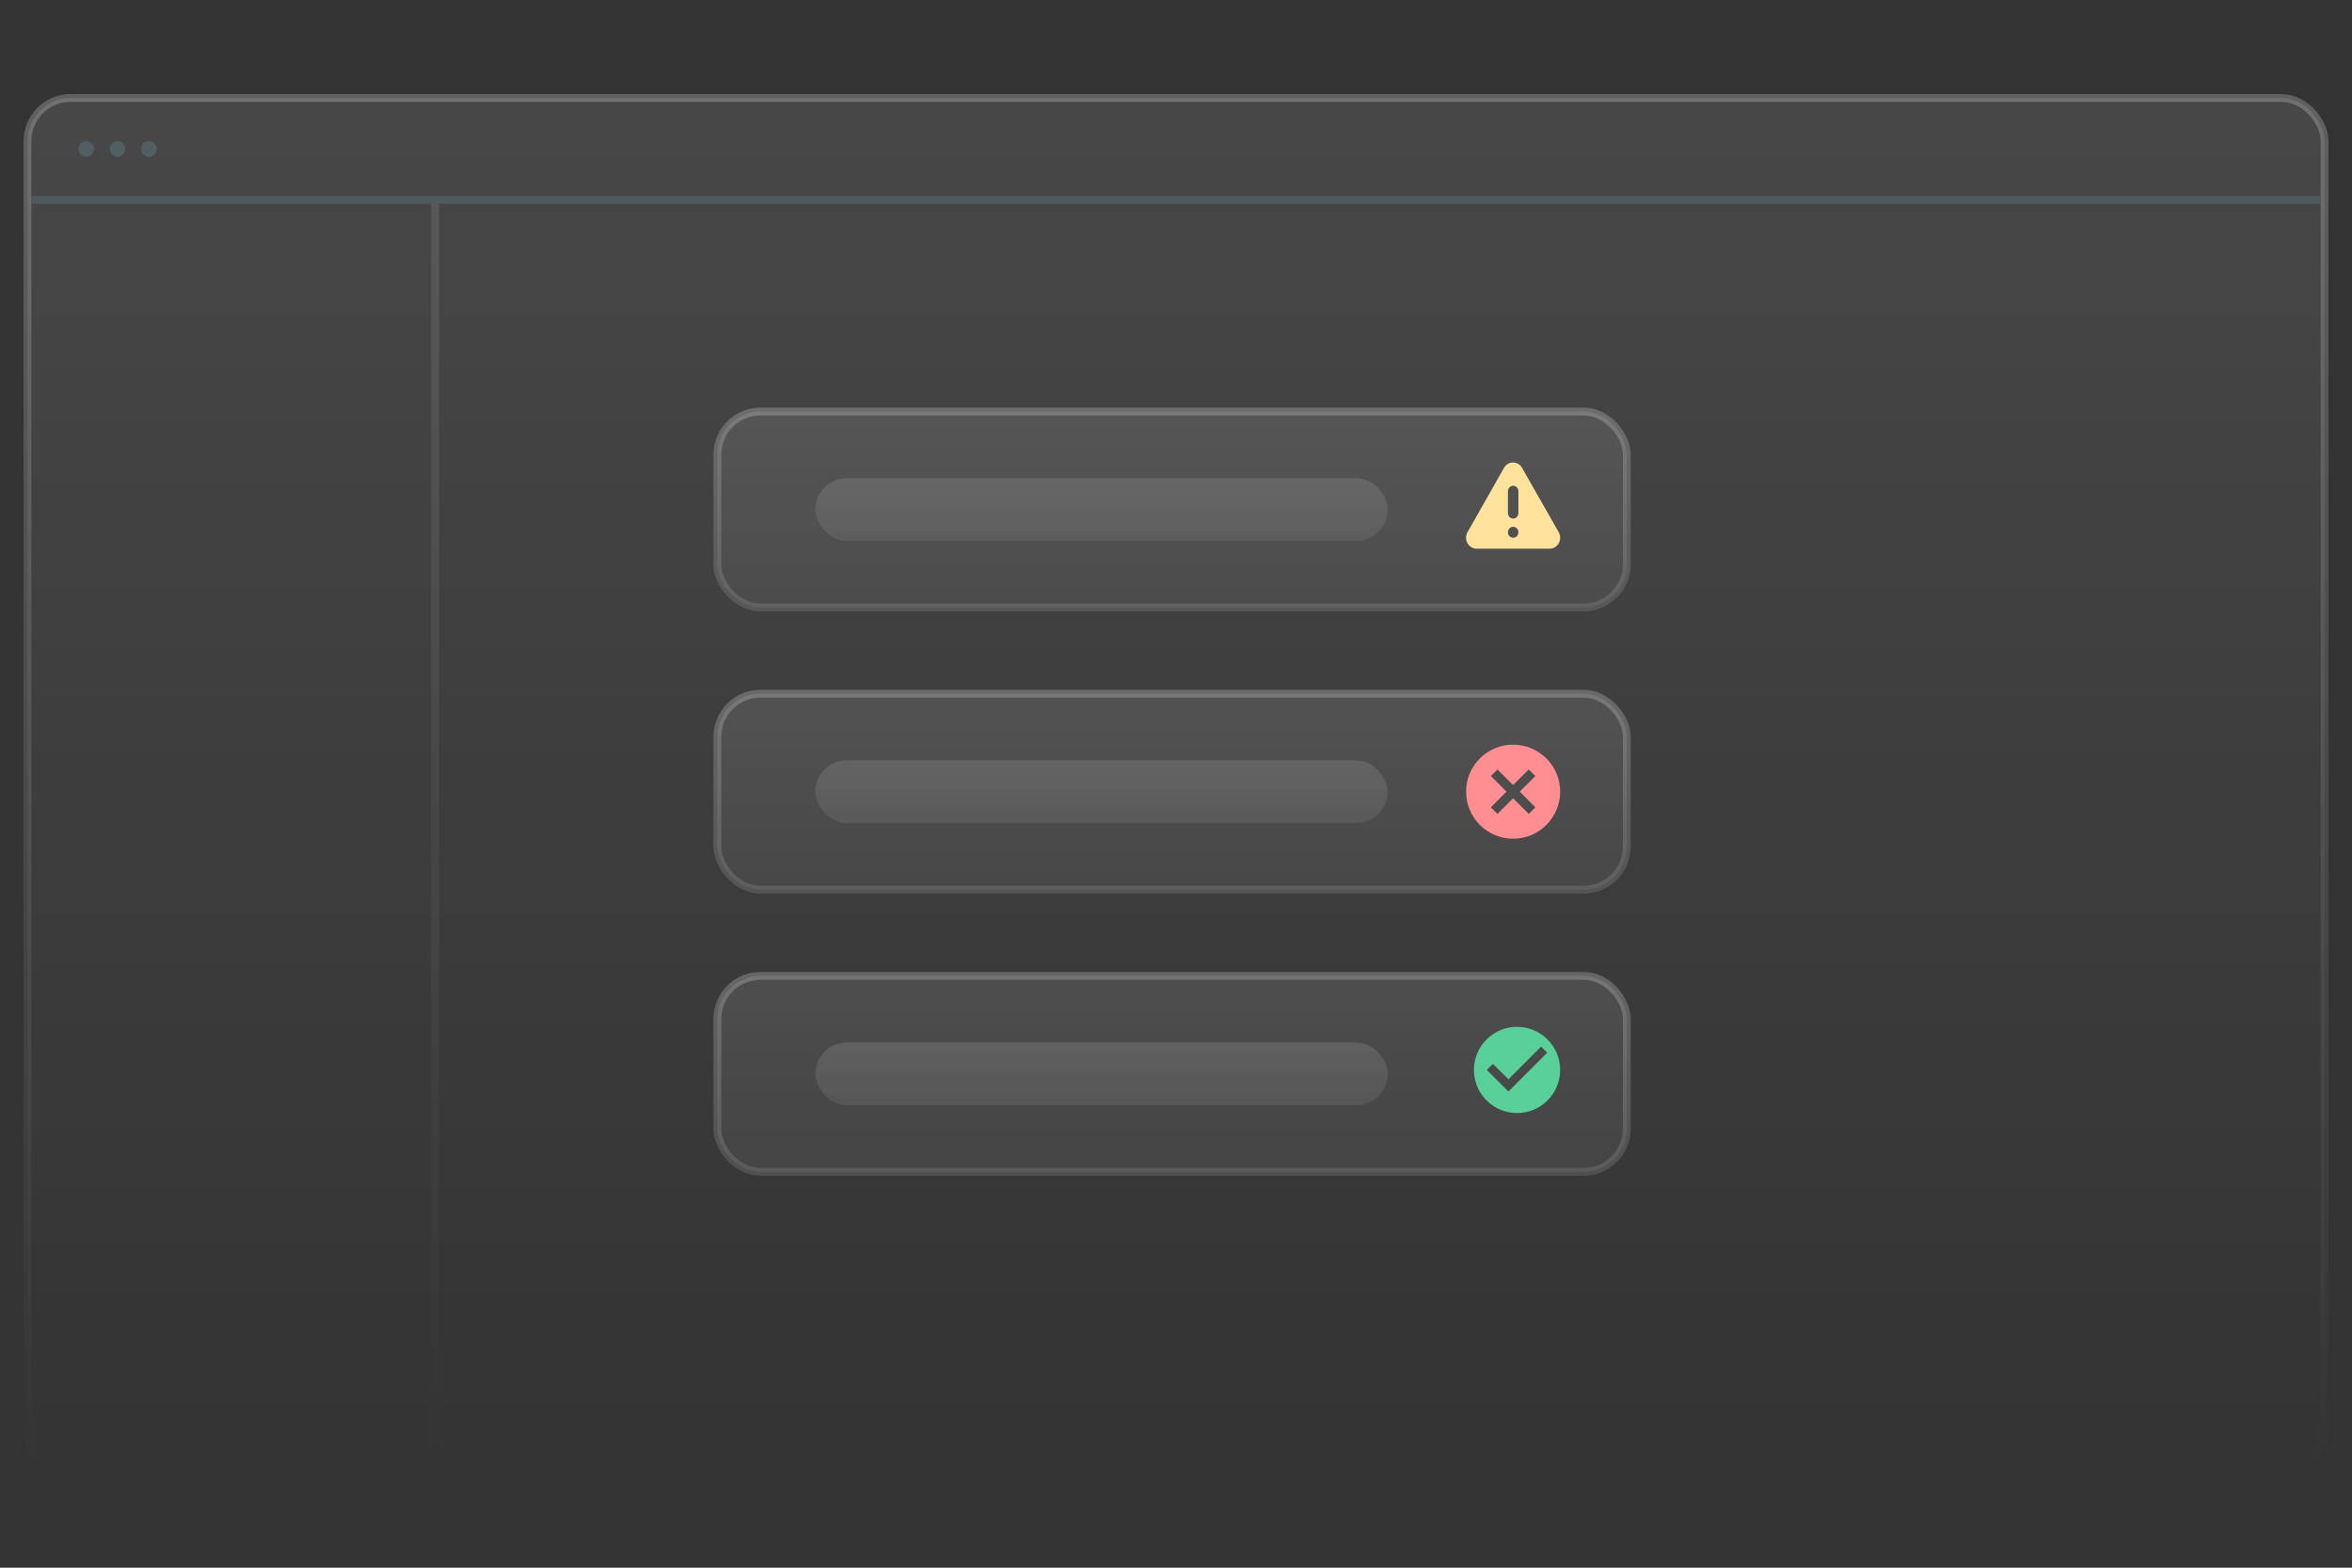 <svg width="300" height="200" viewBox="0 0 300 200" fill="none" xmlns="http://www.w3.org/2000/svg">
<rect x="0" y="0" width="300" height="200" fill="#333333" stroke="none"/>
<g clip-path="url(#clip0_233_8677)">
<mask id="mask0_233_8677" style="mask-type:alpha" maskUnits="userSpaceOnUse" x="0" y="0" width="300" height="200">
<rect width="300" height="200" fill="#D9D9D9"/>
</mask>
<g mask="url(#mask0_233_8677)">
<rect x="3.5" y="12.5" width="293" height="176" rx="5.5" fill="url(#paint0_linear_233_8677)" stroke="url(#paint1_linear_233_8677)"/>
<line x1="4" y1="25.5" x2="296" y2="25.5" stroke="#4D5B5F"/>
<line x1="55.5" y1="187" x2="55.5" y2="26" stroke="url(#paint2_linear_233_8677)"/>
<circle cx="11" cy="19" r="1" fill="#515E63"/>
<circle cx="15" cy="19" r="1" fill="#515E63"/>
<circle cx="19" cy="19" r="1" fill="#515E63"/>
<rect x="91.5" y="52.5" width="116" height="25" rx="5.5" fill="url(#paint3_linear_233_8677)" stroke="url(#paint4_linear_233_8677)"/>
<rect x="104" y="61" width="73" height="8" rx="4" fill="url(#paint5_linear_233_8677)"/>
<path d="M198.821 67.905L194.14 59.684C193.899 59.26 193.462 59 192.99 59C192.518 59 192.08 59.26 191.84 59.684L187.179 67.905C186.941 68.335 186.94 68.865 187.176 69.296C187.413 69.728 187.85 69.996 188.326 70H197.687C198.161 69.991 198.594 69.721 198.827 69.29C199.06 68.86 199.057 68.333 198.821 67.905H198.821ZM193.007 68.603C192.829 68.603 192.659 68.529 192.534 68.399C192.409 68.268 192.338 68.09 192.338 67.905C192.338 67.72 192.409 67.542 192.534 67.411C192.659 67.28 192.829 67.207 193.007 67.207C193.184 67.207 193.354 67.28 193.48 67.411C193.605 67.542 193.675 67.72 193.675 67.905C193.675 68.09 193.605 68.268 193.48 68.399C193.354 68.53 193.184 68.603 193.007 68.603ZM193.675 65.46C193.675 65.71 193.548 65.94 193.341 66.065C193.134 66.19 192.879 66.19 192.672 66.065C192.466 65.94 192.338 65.71 192.338 65.46L192.338 62.666C192.338 62.417 192.466 62.186 192.672 62.062C192.879 61.937 193.134 61.937 193.341 62.062C193.548 62.186 193.675 62.417 193.675 62.666L193.675 65.46Z" fill="#FFE39D"/>
<rect x="91.5" y="88.5" width="116" height="25" rx="5.5" fill="url(#paint6_linear_233_8677)" stroke="url(#paint7_linear_233_8677)"/>
<path fill-rule="evenodd" clip-rule="evenodd" d="M192.992 95C196.31 95 199 97.69 199 100.992C199 104.31 196.31 107 192.992 107C189.69 107 187 104.31 187 100.992C187 97.69 189.69 95 192.992 95ZM192.992 100.156L194.995 98.168L195.832 99.005L193.844 100.992L195.832 102.995L194.995 103.832L192.992 101.844L191.005 103.832L190.168 102.995L192.156 100.992L190.168 99.005L191.005 98.168L192.992 100.156Z" fill="#FF8E93"/>
<rect x="104" y="97" width="73" height="8" rx="4" fill="url(#paint8_linear_233_8677)"/>
<rect x="91.5" y="124.5" width="116" height="25" rx="5.5" fill="url(#paint9_linear_233_8677)" stroke="url(#paint10_linear_233_8677)"/>
<path d="M193.5 131C190.464 131 188 133.464 188 136.5C188 139.536 190.464 142 193.5 142C196.536 142 199 139.536 199 136.5C199 133.464 196.536 131 193.5 131ZM192.4 139.25L189.65 136.5L190.425 135.725L192.4 137.694L196.575 133.519L197.35 134.3L192.4 139.25Z" fill="#58D097"/>
<rect x="104" y="133" width="73" height="8" rx="4" fill="url(#paint11_linear_233_8677)"/>
</g>
</g>
<defs>
<linearGradient id="paint0_linear_233_8677" x1="119" y1="189.5" x2="119" y2="12.5" gradientUnits="userSpaceOnUse">
<stop stop-color="white" stop-opacity="0"/>
<stop offset="1" stop-color="white" stop-opacity="0.1"/>
</linearGradient>
<linearGradient id="paint1_linear_233_8677" x1="150" y1="12" x2="150" y2="189" gradientUnits="userSpaceOnUse">
<stop stop-color="white" stop-opacity="0.22"/>
<stop offset="1" stop-color="white" stop-opacity="0"/>
</linearGradient>
<linearGradient id="paint2_linear_233_8677" x1="56" y1="26" x2="56" y2="187" gradientUnits="userSpaceOnUse">
<stop stop-color="white" stop-opacity="0.1"/>
<stop offset="1" stop-color="white" stop-opacity="0"/>
</linearGradient>
<linearGradient id="paint3_linear_233_8677" x1="137.163" y1="78.073" x2="137.163" y2="52.073" gradientUnits="userSpaceOnUse">
<stop stop-color="white" stop-opacity="0.06"/>
<stop offset="1" stop-color="white" stop-opacity="0.1"/>
</linearGradient>
<linearGradient id="paint4_linear_233_8677" x1="149.5" y1="52" x2="149.5" y2="78" gradientUnits="userSpaceOnUse">
<stop stop-color="white" stop-opacity="0.22"/>
<stop offset="1" stop-color="white" stop-opacity="0.12"/>
</linearGradient>
<linearGradient id="paint5_linear_233_8677" x1="140.5" y1="61" x2="140.5" y2="69" gradientUnits="userSpaceOnUse">
<stop stop-color="white" stop-opacity="0.12"/>
<stop offset="1" stop-color="white" stop-opacity="0.08"/>
</linearGradient>
<linearGradient id="paint6_linear_233_8677" x1="137.163" y1="114.073" x2="137.163" y2="88.073" gradientUnits="userSpaceOnUse">
<stop stop-color="white" stop-opacity="0.06"/>
<stop offset="1" stop-color="white" stop-opacity="0.1"/>
</linearGradient>
<linearGradient id="paint7_linear_233_8677" x1="149.5" y1="88" x2="149.5" y2="114" gradientUnits="userSpaceOnUse">
<stop stop-color="white" stop-opacity="0.22"/>
<stop offset="1" stop-color="white" stop-opacity="0.12"/>
</linearGradient>
<linearGradient id="paint8_linear_233_8677" x1="140.5" y1="97" x2="140.5" y2="105" gradientUnits="userSpaceOnUse">
<stop stop-color="white" stop-opacity="0.12"/>
<stop offset="1" stop-color="white" stop-opacity="0.08"/>
</linearGradient>
<linearGradient id="paint9_linear_233_8677" x1="137.163" y1="150.073" x2="137.163" y2="124.073" gradientUnits="userSpaceOnUse">
<stop stop-color="white" stop-opacity="0.06"/>
<stop offset="1" stop-color="white" stop-opacity="0.1"/>
</linearGradient>
<linearGradient id="paint10_linear_233_8677" x1="149.5" y1="124" x2="149.5" y2="150" gradientUnits="userSpaceOnUse">
<stop stop-color="white" stop-opacity="0.22"/>
<stop offset="1" stop-color="white" stop-opacity="0.12"/>
</linearGradient>
<linearGradient id="paint11_linear_233_8677" x1="140.5" y1="133" x2="140.5" y2="141" gradientUnits="userSpaceOnUse">
<stop stop-color="white" stop-opacity="0.12"/>
<stop offset="1" stop-color="white" stop-opacity="0.08"/>
</linearGradient>
<clipPath id="clip0_233_8677">
<rect width="300" height="200" fill="white"/>
</clipPath>
</defs>
</svg>
